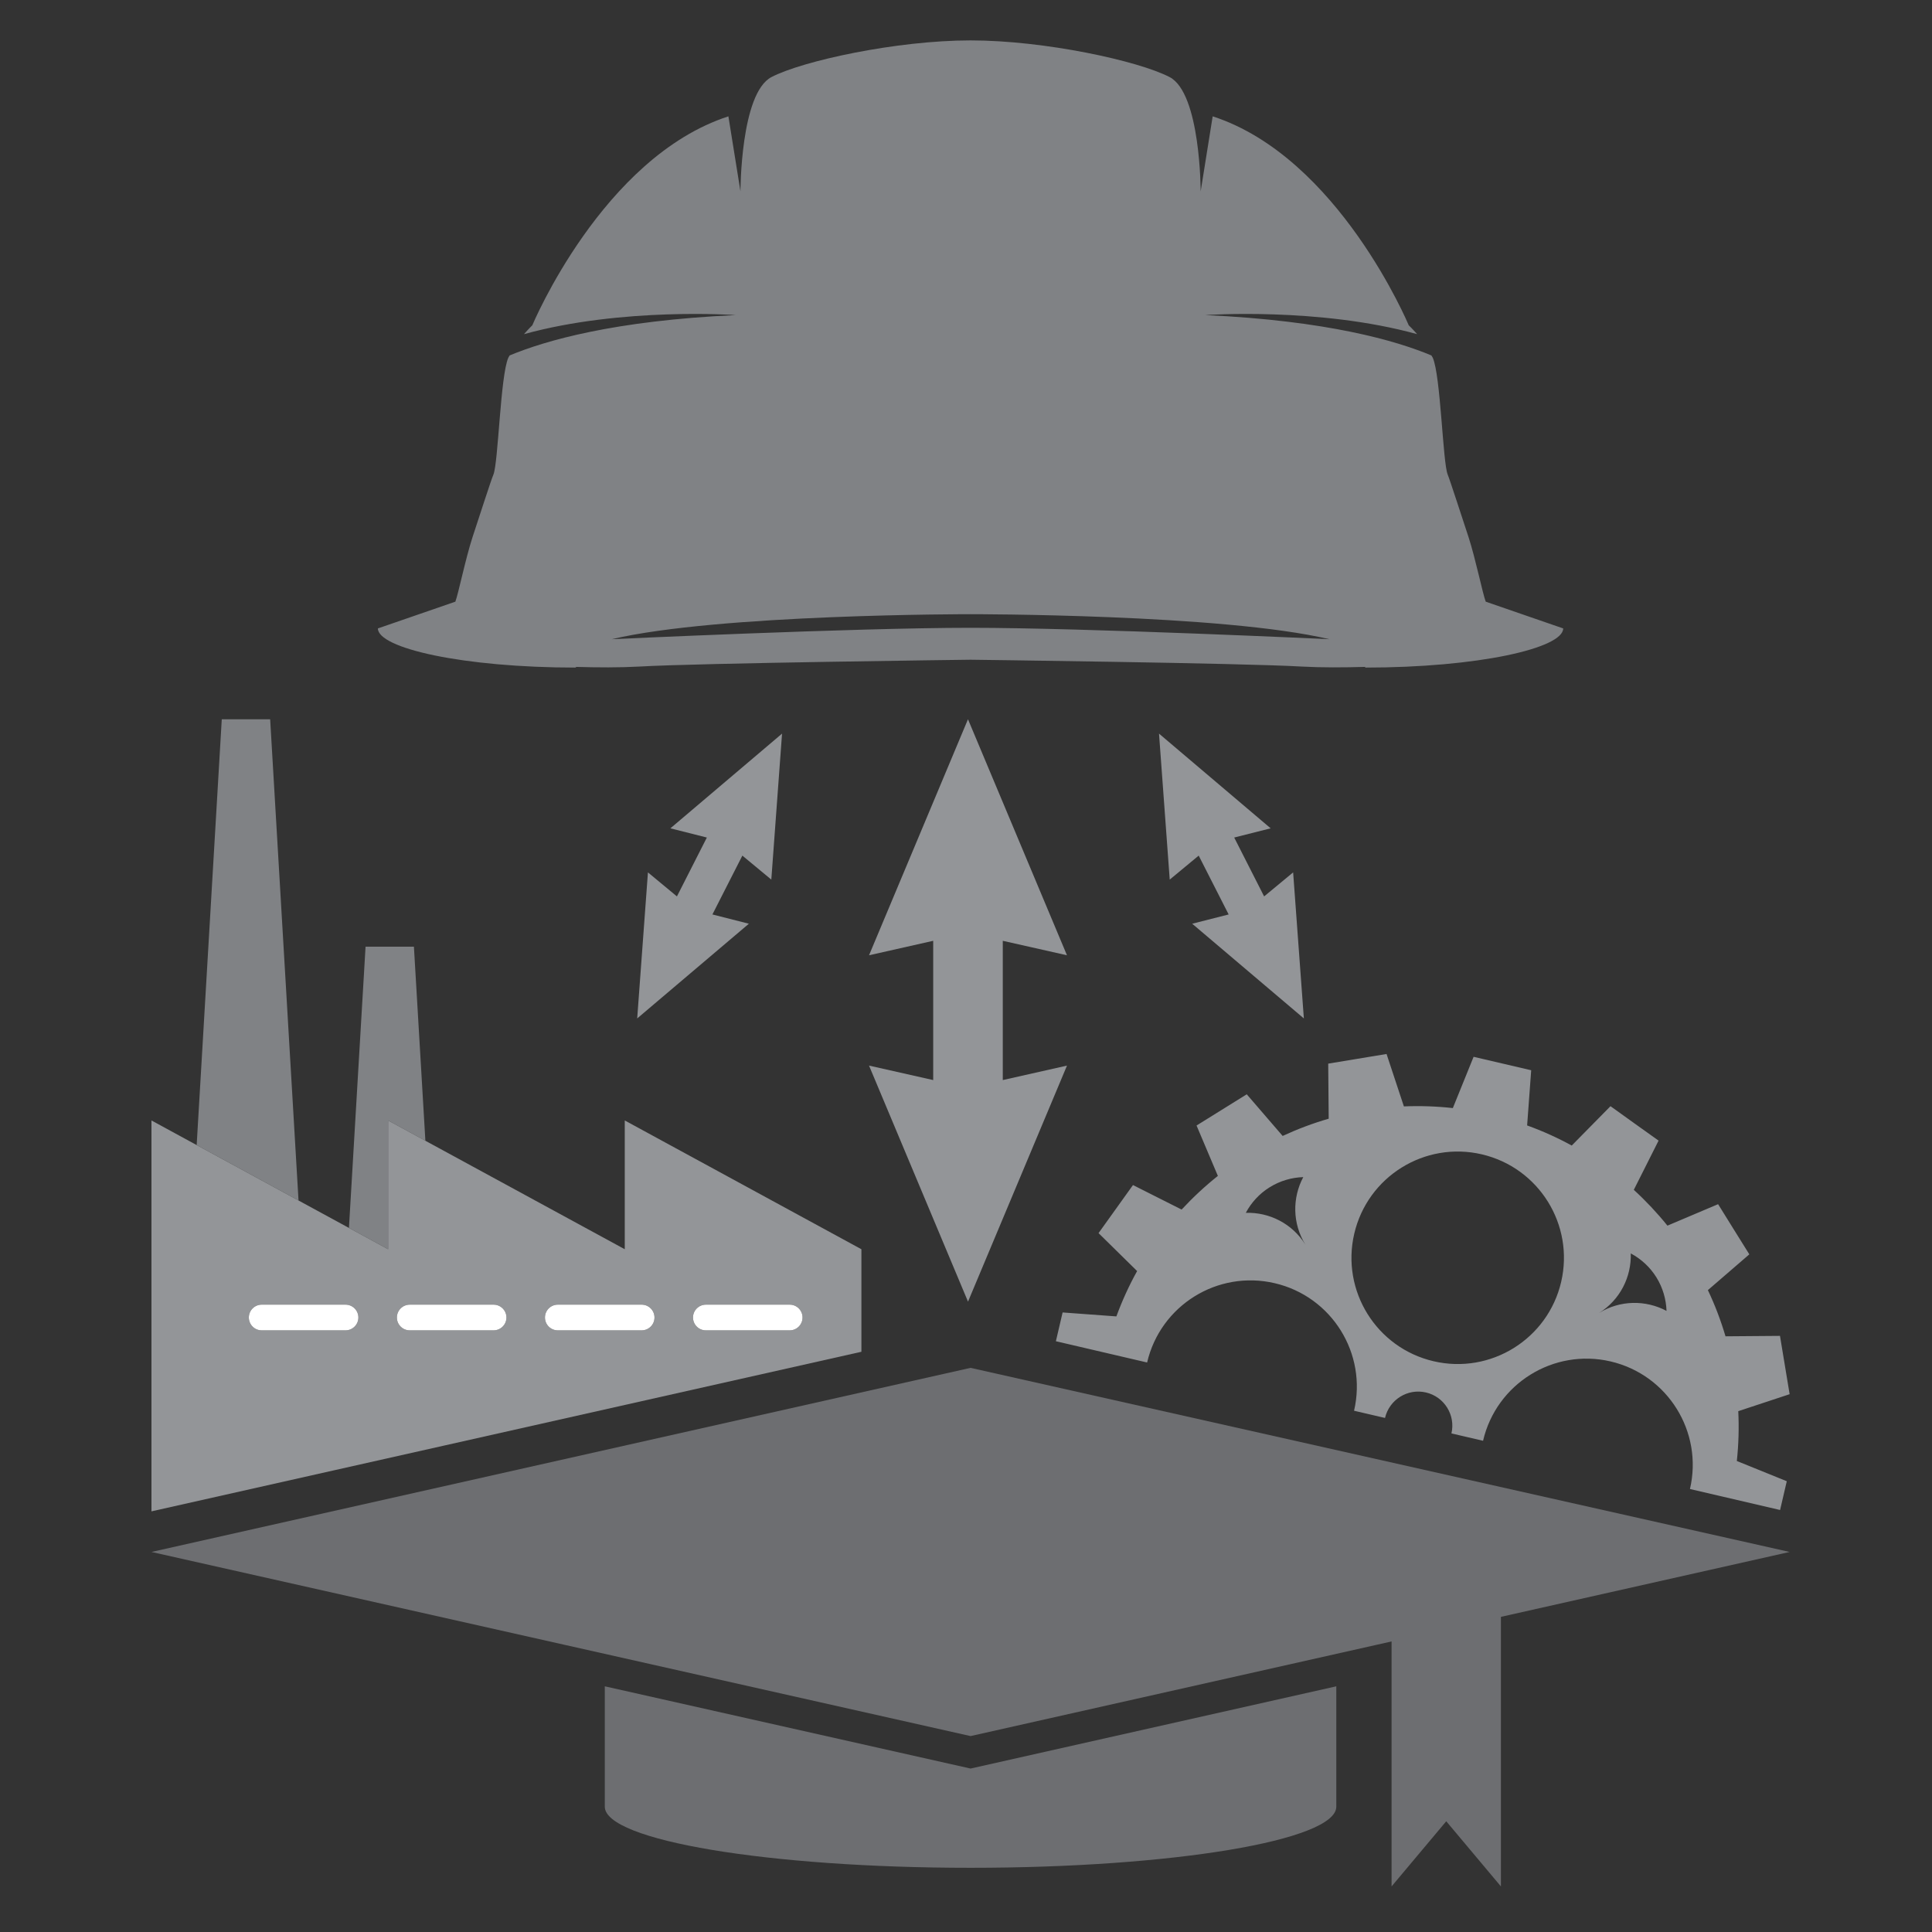 <?xml version="1.0" encoding="utf-8"?>
<!-- Generator: Adobe Illustrator 16.0.0, SVG Export Plug-In . SVG Version: 6.00 Build 0)  -->
<!DOCTYPE svg PUBLIC "-//W3C//DTD SVG 1.1//EN" "http://www.w3.org/Graphics/SVG/1.1/DTD/svg11.dtd">
<svg version="1.1" id="Calque_1" xmlns="http://www.w3.org/2000/svg" xmlns:xlink="http://www.w3.org/1999/xlink" x="0px" y="0px"
	 width="425.2px" height="425.2px" viewBox="0 0 425.2 425.2" enable-background="new 0 0 425.2 425.2" xml:space="preserve">
<rect x="0" y="0" width="425.2" height="425.2" fill="#333333" stroke="none"/>
<g>
	<polygon fill="#939598" points="213.042,286.47 234.827,234.519 220.695,237.704 220.695,207.055 234.821,210.239 213.036,158.295 
		191.258,210.239 205.383,207.055 205.383,237.704 191.258,234.519 	"/>
	<polygon fill="#939598" points="286.957,224.139 284.596,191.999 278.212,197.284 271.627,184.327 279.65,182.299 255.079,161.457 
		257.436,193.585 263.812,188.306 270.404,201.256 262.381,203.296 	"/>
	<polygon fill="#939598" points="140.236,224.139 142.6,191.999 148.981,197.284 155.567,184.327 147.544,182.299 172.115,161.457 
		169.753,193.585 163.382,188.306 156.79,201.256 164.814,203.296 	"/>
	<path fill="#939598" d="M252.46,299.861L252.46,299.861c2.935-12.575,15.498-20.389,28.078-17.453
		c12.575,2.921,20.401,15.497,17.467,28.071l0,0l6.813,1.587l0,0c0.942-4.038,4.98-6.551,9.014-5.607
		c4.038,0.943,6.542,4.976,5.606,9.013l0,0l6.957,1.617l0,0c2.934-12.575,15.509-20.389,28.071-17.461
		c12.58,2.937,20.401,15.505,17.466,28.079l0,0l19.835,4.617l1.473-6.33l-10.993-4.455c0.393-3.687,0.494-7.35,0.315-10.964
		l11.305-3.735l-1.062-6.418l-1.062-6.418l-11.99,0.095c-1.032-3.495-2.326-6.895-3.878-10.165l9.121-7.874l-3.442-5.518
		l-3.43-5.523l-11.15,4.725c-2.26-2.805-4.736-5.44-7.401-7.88l5.452-10.833l-5.298-3.782l-5.285-3.794l-8.53,8.662
		c-3.12-1.706-6.395-3.191-9.818-4.427l0.896-12.146l-6.336-1.479l-6.341-1.479l-4.569,11.286c-3.609-0.399-7.218-0.52-10.773-0.37
		l-3.817-11.536l-6.412,1.062l-6.426,1.062l0.107,12.121c-3.483,1.002-6.865,2.279-10.134,3.794l-7.904-9.168l-5.529,3.442
		l-5.518,3.43l4.694,11.089c-2.828,2.255-5.495,4.73-7.977,7.408l-10.707-5.392l-3.794,5.298l-3.782,5.278l8.489,8.352
		c-1.766,3.167-3.287,6.502-4.564,9.979l-11.834-0.871l-1.48,6.335L252.46,299.861z M364.547,281.124
		c1.426,2.309,2.142,4.851,2.225,7.38c-4.534-2.41-10.188-2.428-14.865,0.476c4.671-2.909,7.157-7.985,6.997-13.123
		C361.142,277.05,363.108,278.816,364.547,281.124z M274.18,266.922c1.188-2.231,2.953-4.199,5.261-5.632
		c2.31-1.432,4.85-2.147,7.386-2.229c-2.416,4.533-2.428,10.188,0.471,14.864C284.387,269.248,279.315,266.766,274.18,266.922z
		 M298.047,271.515c2.935-12.575,15.497-20.401,28.072-17.466c12.575,2.934,20.395,15.497,17.466,28.079
		c-2.929,12.567-15.497,20.394-28.078,17.458C302.933,296.657,295.117,284.089,298.047,271.515z"/>
	<path fill="#808285" d="M326.984,132.417c-0.692-1.837-2.208-9.33-3.771-14.173c-1.538-4.646-4.122-12.657-4.598-13.792
		c-1.087-2.624-1.54-21.784-3.288-25.721c-0.077-0.179-0.214-0.334-0.298-0.502c-7.742-3.245-22.96-7.665-49.756-8.887
		c0,0,24.941-1.784,46.612,4.199c-1.031-1.182-1.844-1.944-1.844-1.944s-15.426-36.984-43.151-45.992l-2.643,16.512
		c0,0,0-21.582-6.831-25.149c-6.836-3.567-27.499-8.077-43.819-8.077c-16.298,0-36.979,4.51-43.822,8.077
		c-6.812,3.568-6.812,25.149-6.812,25.149l-2.655-16.512c-27.732,9.008-43.158,45.992-43.158,45.992s-0.793,0.763-1.831,1.944
		c21.665-5.983,46.594-4.199,46.594-4.199c-26.784,1.223-41.983,5.643-49.755,8.887c-0.077,0.168-0.209,0.323-0.287,0.502
		c-1.748,3.937-2.201,23.097-3.281,25.721c-0.495,1.135-3.066,9.146-4.604,13.792c-1.569,4.844-3.084,12.336-3.77,14.173
		l-17.049,5.888c0,4.342,18.653,8.62,43.689,8.62l-0.251-0.156c4.916,0.144,9.801,0.167,14.114-0.071
		c12.992-0.764,72.878-1.504,72.878-1.504s59.885,0.74,72.882,1.504c4.313,0.238,9.199,0.214,14.114,0.071l-0.239,0.156
		c25.035,0,43.679-4.277,43.679-8.62L326.984,132.417z M213.598,138.168c-25.525,0-78.975,2.511-78.975,2.511
		c23.527-5.565,78.975-5.505,78.975-5.505s55.471-0.06,78.979,5.505C292.577,140.679,239.128,138.168,213.598,138.168z"/>
	<polygon fill="#808285" points="85.417,246.593 93.619,251.061 91.095,208.343 85.78,208.343 80.453,208.343 76.797,270.245 
		85.417,274.934 	"/>
	<polygon fill="#808285" points="59.456,158.295 54.135,158.295 48.808,158.295 43.284,252.009 65.701,264.207 	"/>
	<path fill="#939598" d="M137.499,246.593v28.341l-43.88-23.873l-8.203-4.468v28.341l-8.62-4.688l-11.096-6.038l-22.417-12.198
		l-9.95-5.416v86.029l40.325-9.066l23.92-5.375l92.002-20.682v-22.565L137.499,246.593z M76.045,292.787h-0.572H57.588
		c-1.557,0-2.821-1.266-2.821-2.828c0-1.558,1.265-2.827,2.821-2.827H75.8h0.245c1.557,0,2.828,1.27,2.828,2.827
		C78.873,291.521,77.602,292.787,76.045,292.787z M108.627,292.787H96.082h-5.899c-1.57,0-2.834-1.266-2.834-2.828
		c0-1.558,1.264-2.827,2.834-2.827h5.565h12.879c1.563,0,2.833,1.27,2.833,2.827C111.46,291.521,110.19,292.787,108.627,292.787z
		 M141.221,292.787h-18.462c-1.556,0-2.821-1.266-2.821-2.828c0-1.558,1.265-2.827,2.821-2.827h18.462
		c1.558,0,2.822,1.27,2.822,2.827C144.042,291.521,142.778,292.787,141.221,292.787z M173.803,292.787h-18.451
		c-1.568,0-2.833-1.266-2.833-2.828c0-1.558,1.265-2.827,2.833-2.827h18.451c1.557,0,2.821,1.27,2.821,2.827
		C176.625,291.521,175.36,292.787,173.803,292.787z"/>
	<g>
		<path fill="#FFFFFF" d="M173.803,287.132h-18.451c-1.568,0-2.833,1.27-2.833,2.827c0,1.563,1.265,2.828,2.833,2.828h18.451
			c1.557,0,2.821-1.266,2.821-2.828C176.625,288.401,175.36,287.132,173.803,287.132z"/>
		<path fill="#FFFFFF" d="M141.221,287.132h-18.462c-1.556,0-2.821,1.27-2.821,2.827c0,1.563,1.265,2.828,2.821,2.828h18.462
			c1.558,0,2.822-1.266,2.822-2.828C144.042,288.401,142.778,287.132,141.221,287.132z"/>
		<path fill="#FFFFFF" d="M108.627,287.132H90.183c-1.57,0-2.834,1.27-2.834,2.827c0,1.563,1.264,2.828,2.834,2.828h18.444
			c1.563,0,2.833-1.266,2.833-2.828C111.46,288.401,110.19,287.132,108.627,287.132z"/>
		<path fill="#FFFFFF" d="M76.045,287.132H57.588c-1.557,0-2.821,1.27-2.821,2.827c0,1.563,1.265,2.828,2.821,2.828h18.457
			c1.557,0,2.828-1.266,2.828-2.828C78.873,288.401,77.602,287.132,76.045,287.132z"/>
	</g>
	<g>
		<path fill="#6D6E71" d="M213.604,389.227l-80.5-18.099v26.491c0,7.427,36.036,13.451,80.5,13.451
			c44.452,0,80.494-6.024,80.494-13.451v-26.491L213.604,389.227z"/>
		<polygon fill="#6D6E71" points="213.604,301.042 33.334,341.559 124.328,362.014 213.604,382.081 302.873,362.014 
			393.866,341.559 		"/>
		<polygon fill="#6D6E71" points="330.325,415.169 318.293,400.829 306.261,415.169 306.261,348.991 330.325,348.991 		"/>
	</g>
</g>
</svg>

